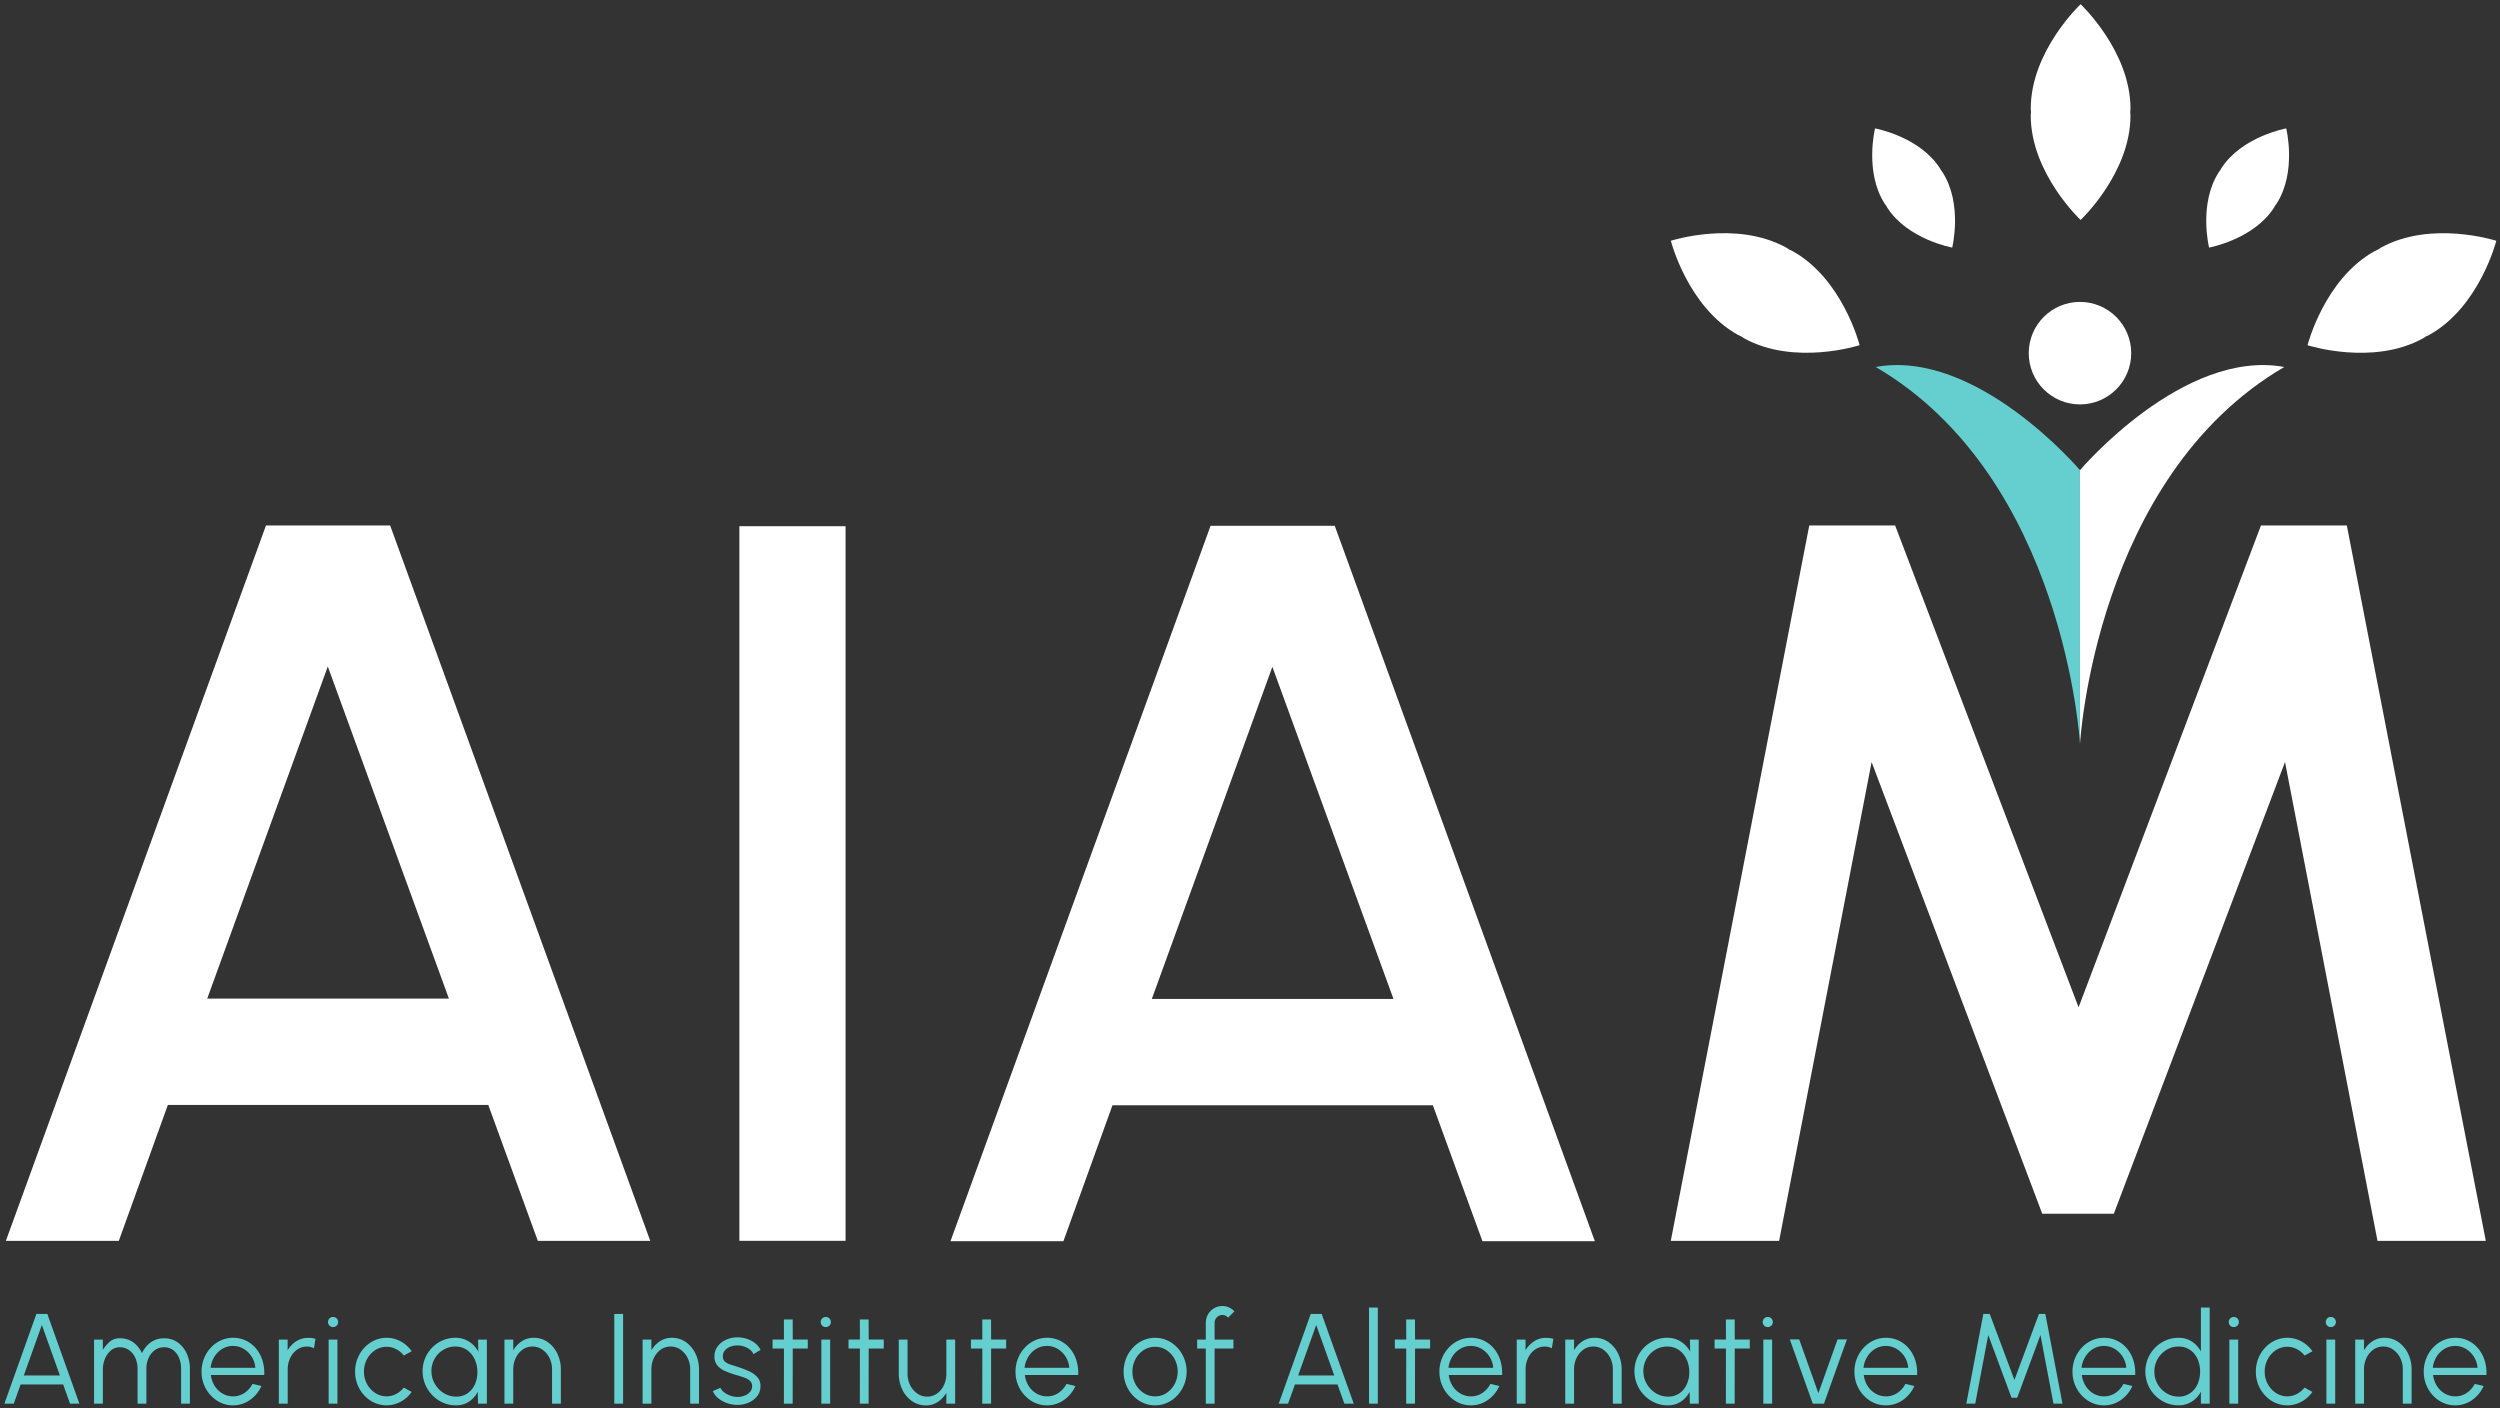 <svg xmlns="http://www.w3.org/2000/svg" width="405.246" height="228.311" viewBox="0 0 405.246 228.311"><rect x="0" y="0" width="405.246" height="228.311" fill="#333333" stroke="none"/><g transform="translate(-36.383 -34.218)"><g transform="translate(37.092 34.903)"><g transform="translate(0 211.017)"><path d="M42.281,242.271h1.773l5.2,14.54H47.733L46.622,253.7h-6.9l-1.111,3.115H37.092Zm-2.038,9.971h5.85l-2.925-8.184Z" transform="translate(-37.092 -240.983)" fill="#65cecf" stroke="rgba(0,0,0,0)" stroke-miterlimit="10" stroke-width="1"/><path d="M51.289,256.719V246.334h1.427v1.673a5.639,5.639,0,0,1,1.156-1.361,2.415,2.415,0,0,1,1.6-.52,3.587,3.587,0,0,1,2.166.649,4.562,4.562,0,0,1,1.422,1.761,4.448,4.448,0,0,1,1.447-1.771,3.624,3.624,0,0,1,2.141-.639,3.675,3.675,0,0,1,2.227.681,4.461,4.461,0,0,1,1.443,1.8,5.874,5.874,0,0,1,.51,2.461v5.649H65.4V251.07a4.55,4.55,0,0,0-.327-1.756,3.01,3.01,0,0,0-.937-1.261,2.368,2.368,0,0,0-1.489-.473,2.506,2.506,0,0,0-1.514.473,3.121,3.121,0,0,0-1,1.261,4.209,4.209,0,0,0-.357,1.756v5.649H58.342V251.07a4.225,4.225,0,0,0-.357-1.756,3.121,3.121,0,0,0-1-1.261,2.506,2.506,0,0,0-1.514-.473,2.2,2.2,0,0,0-1.426.5,3.38,3.38,0,0,0-.974,1.33,4.525,4.525,0,0,0-.351,1.792v5.514Z" transform="translate(-36.754 -240.891)" fill="#65cecf" stroke="rgba(0,0,0,0)" stroke-miterlimit="10" stroke-width="1"/><path d="M73.41,256.992a4.672,4.672,0,0,1-2.564-.737A5.417,5.417,0,0,1,69,254.276a5.572,5.572,0,0,1-.688-2.748,5.677,5.677,0,0,1,.4-2.134,5.578,5.578,0,0,1,1.1-1.745,5.077,5.077,0,0,1,1.626-1.179,4.681,4.681,0,0,1,1.977-.426,4.753,4.753,0,0,1,2.084.458,4.866,4.866,0,0,1,1.641,1.277,5.617,5.617,0,0,1,1.039,1.922,6.7,6.7,0,0,1,.291,2.378H69.822a4.205,4.205,0,0,0,.616,1.765,3.693,3.693,0,0,0,1.263,1.231,3.381,3.381,0,0,0,1.708.463,3.274,3.274,0,0,0,1.84-.541,3.928,3.928,0,0,0,1.32-1.484l1.448.343a5.413,5.413,0,0,1-1.845,2.259A4.649,4.649,0,0,1,73.41,256.992Zm-3.628-6.086h7.246a3.813,3.813,0,0,0-.575-1.771,3.919,3.919,0,0,0-1.3-1.288,3.4,3.4,0,0,0-3.476-.01,3.811,3.811,0,0,0-1.284,1.278A4.265,4.265,0,0,0,69.781,250.906Z" transform="translate(-36.349 -240.893)" fill="#65cecf" stroke="rgba(0,0,0,0)" stroke-miterlimit="10" stroke-width="1"/><path d="M86.246,247.748a2.449,2.449,0,0,0-.541-.208,2.488,2.488,0,0,0-.611-.073,2.679,2.679,0,0,0-1.59.5,3.44,3.44,0,0,0-1.112,1.344,4.274,4.274,0,0,0-.407,1.875v5.536H80.549V246.336h1.426v1.734A4.393,4.393,0,0,1,83.4,246.59a3.465,3.465,0,0,1,1.881-.535,5.155,5.155,0,0,1,.627.037,2.785,2.785,0,0,1,.575.13Z" transform="translate(-36.057 -240.893)" fill="#65cecf" stroke="rgba(0,0,0,0)" stroke-miterlimit="10" stroke-width="1"/><path d="M89.159,244.389a.808.808,0,0,1-.586-.233.839.839,0,0,1,0-1.174.812.812,0,0,1,.586-.233.8.8,0,0,1,.576.233.839.839,0,0,1,0,1.174A.8.8,0,0,1,89.159,244.389Zm-.723,2.025h1.426V256.8H88.436Z" transform="translate(-35.872 -240.972)" fill="#65cecf" stroke="rgba(0,0,0,0)" stroke-miterlimit="10" stroke-width="1"/><path d="M100.513,254.115l1.275.706a5.221,5.221,0,0,1-1.759,1.579,4.814,4.814,0,0,1-4.872-.145,5.417,5.417,0,0,1-1.845-1.978,5.572,5.572,0,0,1-.688-2.748,5.677,5.677,0,0,1,.4-2.134,5.6,5.6,0,0,1,1.1-1.745,5.088,5.088,0,0,1,1.626-1.179,4.8,4.8,0,0,1,4.286.167,5.174,5.174,0,0,1,1.759,1.588l-1.275.7a3.643,3.643,0,0,0-1.274-1.053,3.377,3.377,0,0,0-1.519-.37,3.305,3.305,0,0,0-1.865.556,3.96,3.96,0,0,0-1.32,1.47,4.215,4.215,0,0,0-.484,2,4.145,4.145,0,0,0,.494,2,3.949,3.949,0,0,0,1.33,1.459,3.309,3.309,0,0,0,1.845.546,3.266,3.266,0,0,0,1.571-.394A3.791,3.791,0,0,0,100.513,254.115Z" transform="translate(-35.77 -240.893)" fill="#65cecf" stroke="rgba(0,0,0,0)" stroke-miterlimit="10" stroke-width="1"/><path d="M112.3,246.336h1.427v10.385h-1.436l-.041-1.931a4.174,4.174,0,0,1-1.4,1.594,3.73,3.73,0,0,1-2.141.607,5.146,5.146,0,0,1-2.1-.431,5.586,5.586,0,0,1-2.894-7.192,5.407,5.407,0,0,1,2.834-2.9,5.058,5.058,0,0,1,2.058-.421,4,4,0,0,1,2.233.617,4.493,4.493,0,0,1,1.5,1.616Zm-3.557,9.243a3.155,3.155,0,0,0,1.881-.555,3.519,3.519,0,0,0,1.188-1.491,4.759,4.759,0,0,0,.377-2.056,4.834,4.834,0,0,0-.479-2.031A3.667,3.667,0,0,0,110.466,248a3.239,3.239,0,0,0-1.86-.534,3.672,3.672,0,0,0-1.982.556,3.961,3.961,0,0,0-1.4,1.485,4.018,4.018,0,0,0-.479,2.072,4.092,4.092,0,0,0,.6,2.02,4.2,4.2,0,0,0,1.452,1.444A3.736,3.736,0,0,0,108.739,255.579Z" transform="translate(-35.516 -240.893)" fill="#65cecf" stroke="rgba(0,0,0,0)" stroke-miterlimit="10" stroke-width="1"/><path d="M125.412,251.134v5.587h-1.427v-5.545a4.111,4.111,0,0,0-.423-1.87,3.568,3.568,0,0,0-1.142-1.344,2.749,2.749,0,0,0-1.616-.5,2.66,2.66,0,0,0-1.59.5,3.5,3.5,0,0,0-1.112,1.344,4.24,4.24,0,0,0-.407,1.87v5.545h-1.426V246.336H117.7v1.734a4.378,4.378,0,0,1,1.417-1.49,3.44,3.44,0,0,1,1.876-.535,3.862,3.862,0,0,1,2.293.7,4.822,4.822,0,0,1,1.554,1.859A5.778,5.778,0,0,1,125.412,251.134Z" transform="translate(-35.207 -240.893)" fill="#65cecf" stroke="rgba(0,0,0,0)" stroke-miterlimit="10" stroke-width="1"/><path d="M133.66,256.811v-14.54h1.427v14.54Z" transform="translate(-34.793 -240.983)" fill="#65cecf" stroke="rgba(0,0,0,0)" stroke-miterlimit="10" stroke-width="1"/><path d="M147.283,251.134v5.587h-1.426v-5.545a4.1,4.1,0,0,0-.424-1.87,3.56,3.56,0,0,0-1.142-1.344,2.745,2.745,0,0,0-1.615-.5,2.66,2.66,0,0,0-1.59.5,3.5,3.5,0,0,0-1.112,1.344,4.24,4.24,0,0,0-.407,1.87v5.545h-1.426V246.336h1.426v1.734a4.379,4.379,0,0,1,1.417-1.49,3.44,3.44,0,0,1,1.876-.535,3.862,3.862,0,0,1,2.293.7,4.839,4.839,0,0,1,1.554,1.859A5.778,5.778,0,0,1,147.283,251.134Z" transform="translate(-34.686 -240.893)" fill="#65cecf" stroke="rgba(0,0,0,0)" stroke-miterlimit="10" stroke-width="1"/><path d="M153.124,256.92a5.083,5.083,0,0,1-1.631-.311,4.535,4.535,0,0,1-1.386-.789,2.891,2.891,0,0,1-.846-1.132l1.233-.54a1.792,1.792,0,0,0,.607.742,3.7,3.7,0,0,0,1.014.541,3.364,3.364,0,0,0,1.131.2,3.212,3.212,0,0,0,1.162-.207,2.206,2.206,0,0,0,.883-.6,1.35,1.35,0,0,0,.341-.919,1.14,1.14,0,0,0-.367-.9,2.679,2.679,0,0,0-.928-.519c-.374-.128-.758-.252-1.152-.369a14.329,14.329,0,0,1-1.906-.665,3.394,3.394,0,0,1-1.29-.929,2.23,2.23,0,0,1-.464-1.46,2.627,2.627,0,0,1,.525-1.636,3.458,3.458,0,0,1,1.376-1.069,4.419,4.419,0,0,1,1.819-.38,4.722,4.722,0,0,1,2.269.551A3.386,3.386,0,0,1,157,248l-1.152.7a1.869,1.869,0,0,0-.58-.737,3.128,3.128,0,0,0-.9-.488,3.292,3.292,0,0,0-1.025-.187,3.4,3.4,0,0,0-1.213.192,2.112,2.112,0,0,0-.9.6,1.428,1.428,0,0,0-.341.966,1.094,1.094,0,0,0,.336.867,2.515,2.515,0,0,0,.912.477q.576.183,1.3.421a14.664,14.664,0,0,1,1.743.686,3.946,3.946,0,0,1,1.315.955,2.074,2.074,0,0,1,.489,1.444,2.553,2.553,0,0,1-.55,1.631A3.515,3.515,0,0,1,155,256.582,4.417,4.417,0,0,1,153.124,256.92Z" transform="translate(-34.422 -240.895)" fill="#65cecf" stroke="rgba(0,0,0,0)" stroke-miterlimit="10" stroke-width="1"/><path d="M164.427,247.859H161.99l-.01,8.932h-1.426l.01-8.932h-1.845V246.4h1.845l-.01-3.261h1.426l.01,3.261h2.437Z" transform="translate(-34.196 -240.962)" fill="#65cecf" stroke="rgba(0,0,0,0)" stroke-miterlimit="10" stroke-width="1"/><path d="M167.17,244.389a.809.809,0,0,1-.587-.233.839.839,0,0,1,0-1.174.813.813,0,0,1,.587-.233.8.8,0,0,1,.575.233.821.821,0,0,1-.575,1.408Zm-.724,2.025h1.427V256.8h-1.427Z" transform="translate(-34.015 -240.972)" fill="#65cecf" stroke="rgba(0,0,0,0)" stroke-miterlimit="10" stroke-width="1"/><path d="M176.453,247.859h-2.437l-.01,8.932H172.58l.01-8.932h-1.845V246.4h1.845l-.01-3.261h1.426l.01,3.261h2.437Z" transform="translate(-33.91 -240.962)" fill="#65cecf" stroke="rgba(0,0,0,0)" stroke-miterlimit="10" stroke-width="1"/><path d="M178.7,251.9v-5.567h1.427v5.525a4.1,4.1,0,0,0,.423,1.864,3.523,3.523,0,0,0,1.147,1.349,2.764,2.764,0,0,0,1.621.5,2.658,2.658,0,0,0,1.59-.5,3.43,3.43,0,0,0,1.106-1.349,4.285,4.285,0,0,0,.4-1.864v-5.525h1.427v10.386h-1.427V254.97A4.473,4.473,0,0,1,185,256.456a3.4,3.4,0,0,1-1.87.54,3.888,3.888,0,0,1-2.3-.7,4.764,4.764,0,0,1-1.555-1.864A5.968,5.968,0,0,1,178.7,251.9Z" transform="translate(-33.721 -240.886)" fill="#65cecf" stroke="rgba(0,0,0,0)" stroke-miterlimit="10" stroke-width="1"/><path d="M195.836,247.859H193.4l-.01,8.932h-1.426l.01-8.932h-1.845V246.4h1.845l-.01-3.261h1.426l.01,3.261h2.437Z" transform="translate(-33.449 -240.962)" fill="#65cecf" stroke="rgba(0,0,0,0)" stroke-miterlimit="10" stroke-width="1"/><path d="M202.283,256.992a4.672,4.672,0,0,1-2.564-.737,5.417,5.417,0,0,1-1.845-1.978,5.572,5.572,0,0,1-.688-2.748,5.677,5.677,0,0,1,.4-2.134,5.578,5.578,0,0,1,1.1-1.745,5.077,5.077,0,0,1,1.626-1.179,4.681,4.681,0,0,1,1.977-.426,4.753,4.753,0,0,1,2.084.458,4.862,4.862,0,0,1,1.64,1.277,5.619,5.619,0,0,1,1.04,1.922,6.725,6.725,0,0,1,.291,2.378H198.7a4.206,4.206,0,0,0,.616,1.765,3.693,3.693,0,0,0,1.263,1.231,3.381,3.381,0,0,0,1.708.463,3.274,3.274,0,0,0,1.84-.541,3.928,3.928,0,0,0,1.32-1.484l1.448.343a5.421,5.421,0,0,1-1.845,2.259A4.649,4.649,0,0,1,202.283,256.992Zm-3.628-6.086H205.9a3.814,3.814,0,0,0-.576-1.771,3.906,3.906,0,0,0-1.3-1.288,3.4,3.4,0,0,0-3.476-.01,3.812,3.812,0,0,0-1.284,1.278A4.266,4.266,0,0,0,198.654,250.906Z" transform="translate(-33.281 -240.893)" fill="#65cecf" stroke="rgba(0,0,0,0)" stroke-miterlimit="10" stroke-width="1"/><path d="M219.4,256.992a4.672,4.672,0,0,1-2.564-.737,5.417,5.417,0,0,1-1.845-1.978,5.572,5.572,0,0,1-.688-2.748,5.677,5.677,0,0,1,.4-2.134,5.578,5.578,0,0,1,1.1-1.745,5.077,5.077,0,0,1,1.626-1.179,4.816,4.816,0,0,1,4.541.311,5.411,5.411,0,0,1,1.845,1.984,5.724,5.724,0,0,1-.806,6.621,5.1,5.1,0,0,1-1.621,1.178A4.659,4.659,0,0,1,219.4,256.992Zm0-1.454a3.288,3.288,0,0,0,1.87-.556,3.97,3.97,0,0,0,1.315-1.469,4.337,4.337,0,0,0-.005-3.993,3.957,3.957,0,0,0-1.32-1.47,3.421,3.421,0,0,0-3.731.005,3.973,3.973,0,0,0-1.315,1.47,4.215,4.215,0,0,0-.484,2,4.15,4.15,0,0,0,.5,2.031A3.926,3.926,0,0,0,217.561,255,3.336,3.336,0,0,0,219.4,255.538Z" transform="translate(-32.873 -240.893)" fill="#65cecf" stroke="rgba(0,0,0,0)" stroke-miterlimit="10" stroke-width="1"/><path d="M228.771,243.746v2.71h3.058v1.454h-3.058v8.932h-1.427v-8.932h-1.4v-1.454h1.4v-2.71a2.667,2.667,0,0,1,.362-1.376,2.762,2.762,0,0,1,.974-.988,2.643,2.643,0,0,1,2.4-.149,2.671,2.671,0,0,1,.9.644l-1.019,1.028a1.111,1.111,0,0,0-.414-.322,1.226,1.226,0,0,0-.514-.114,1.214,1.214,0,0,0-.892.374A1.232,1.232,0,0,0,228.771,243.746Z" transform="translate(-32.596 -241.013)" fill="#65cecf" stroke="rgba(0,0,0,0)" stroke-miterlimit="10" stroke-width="1"/><path d="M244.048,242.271h1.773l5.2,14.54H249.5l-1.112-3.115h-6.9l-1.111,3.115h-1.519Zm-2.038,9.971h5.85l-2.925-8.184Z" transform="translate(-32.289 -240.983)" fill="#65cecf" stroke="rgba(0,0,0,0)" stroke-miterlimit="10" stroke-width="1"/><path d="M253.156,256.835V241.257h1.426v15.578Z" transform="translate(-31.948 -241.007)" fill="#65cecf" stroke="rgba(0,0,0,0)" stroke-miterlimit="10" stroke-width="1"/><path d="M262.956,247.859h-2.437l-.01,8.932h-1.427l.01-8.932h-1.845V246.4h1.845l-.01-3.261h1.427l.01,3.261h2.437Z" transform="translate(-31.851 -240.962)" fill="#65cecf" stroke="rgba(0,0,0,0)" stroke-miterlimit="10" stroke-width="1"/><path d="M269.4,256.992a4.674,4.674,0,0,1-2.564-.737,5.417,5.417,0,0,1-1.845-1.978,5.572,5.572,0,0,1-.688-2.748,5.677,5.677,0,0,1,.4-2.134,5.578,5.578,0,0,1,1.1-1.745,5.076,5.076,0,0,1,1.626-1.179,4.688,4.688,0,0,1,1.977-.426,4.749,4.749,0,0,1,2.084.458,4.856,4.856,0,0,1,1.641,1.277,5.619,5.619,0,0,1,1.04,1.922,6.7,6.7,0,0,1,.29,2.378h-8.643a4.206,4.206,0,0,0,.616,1.765,3.7,3.7,0,0,0,1.264,1.231,3.38,3.38,0,0,0,1.707.463,3.269,3.269,0,0,0,1.84-.541,3.93,3.93,0,0,0,1.321-1.484l1.447.343a5.413,5.413,0,0,1-1.845,2.259A4.647,4.647,0,0,1,269.4,256.992Zm-3.628-6.086h7.248a3.814,3.814,0,0,0-.576-1.771,3.915,3.915,0,0,0-1.3-1.288,3.4,3.4,0,0,0-3.476-.01,3.823,3.823,0,0,0-1.285,1.278A4.265,4.265,0,0,0,265.773,250.906Z" transform="translate(-31.683 -240.893)" fill="#65cecf" stroke="rgba(0,0,0,0)" stroke-miterlimit="10" stroke-width="1"/><path d="M282.24,247.748a2.449,2.449,0,0,0-.541-.208,2.488,2.488,0,0,0-.611-.073,2.682,2.682,0,0,0-1.591.5,3.438,3.438,0,0,0-1.111,1.344,4.274,4.274,0,0,0-.407,1.875v5.536h-1.437V246.336h1.427v1.734a4.393,4.393,0,0,1,1.422-1.479,3.465,3.465,0,0,1,1.881-.535,5.156,5.156,0,0,1,.627.037,2.785,2.785,0,0,1,.575.13Z" transform="translate(-31.392 -240.893)" fill="#65cecf" stroke="rgba(0,0,0,0)" stroke-miterlimit="10" stroke-width="1"/><path d="M293.37,251.134v5.587h-1.427v-5.545a4.111,4.111,0,0,0-.423-1.87,3.569,3.569,0,0,0-1.142-1.344,2.748,2.748,0,0,0-1.616-.5,2.662,2.662,0,0,0-1.59.5,3.5,3.5,0,0,0-1.112,1.344,4.24,4.24,0,0,0-.408,1.87v5.545h-1.426V246.336h1.426v1.734a4.378,4.378,0,0,1,1.417-1.49,3.443,3.443,0,0,1,1.876-.535,3.859,3.859,0,0,1,2.293.7,4.821,4.821,0,0,1,1.554,1.859A5.779,5.779,0,0,1,293.37,251.134Z" transform="translate(-31.209 -240.893)" fill="#65cecf" stroke="rgba(0,0,0,0)" stroke-miterlimit="10" stroke-width="1"/><path d="M304.177,246.336H305.6v10.385h-1.437l-.041-1.931a4.162,4.162,0,0,1-1.4,1.594,3.732,3.732,0,0,1-2.141.607,5.145,5.145,0,0,1-2.1-.431,5.586,5.586,0,0,1-2.894-7.192,5.407,5.407,0,0,1,2.834-2.9,5.058,5.058,0,0,1,2.058-.421,4,4,0,0,1,2.233.617,4.493,4.493,0,0,1,1.5,1.616Zm-3.557,9.243a3.155,3.155,0,0,0,1.881-.555,3.509,3.509,0,0,0,1.187-1.491,4.744,4.744,0,0,0,.378-2.056,4.833,4.833,0,0,0-.479-2.031A3.666,3.666,0,0,0,302.347,248a3.239,3.239,0,0,0-1.86-.534,3.672,3.672,0,0,0-1.982.556,3.96,3.96,0,0,0-1.4,1.485,4.018,4.018,0,0,0-.479,2.072,4.093,4.093,0,0,0,.6,2.02,4.2,4.2,0,0,0,1.452,1.444A3.736,3.736,0,0,0,300.62,255.579Z" transform="translate(-30.948 -240.893)" fill="#65cecf" stroke="rgba(0,0,0,0)" stroke-miterlimit="10" stroke-width="1"/><path d="M313.569,247.859h-2.436l-.01,8.932H309.7l.01-8.932h-1.845V246.4h1.845l-.01-3.261h1.427l.01,3.261h2.436Z" transform="translate(-30.646 -240.962)" fill="#65cecf" stroke="rgba(0,0,0,0)" stroke-miterlimit="10" stroke-width="1"/><path d="M316.312,244.389a.808.808,0,0,1-.586-.233.839.839,0,0,1,0-1.174.812.812,0,0,1,.586-.233.8.8,0,0,1,.576.233.839.839,0,0,1,0,1.174A.8.8,0,0,1,316.312,244.389Zm-.723,2.025h1.426V256.8h-1.426Z" transform="translate(-30.464 -240.972)" fill="#65cecf" stroke="rgba(0,0,0,0)" stroke-miterlimit="10" stroke-width="1"/><path d="M325.313,256.715H323.5L319.778,246.3H321.3l3.109,8.714,3.108-8.714h1.519Z" transform="translate(-30.362 -240.887)" fill="#65cecf" stroke="rgba(0,0,0,0)" stroke-miterlimit="10" stroke-width="1"/><path d="M335.108,256.992a4.672,4.672,0,0,1-2.564-.737,5.417,5.417,0,0,1-1.845-1.978,5.572,5.572,0,0,1-.688-2.748,5.677,5.677,0,0,1,.4-2.134,5.578,5.578,0,0,1,1.1-1.745,5.077,5.077,0,0,1,1.626-1.179,4.681,4.681,0,0,1,1.977-.426,4.753,4.753,0,0,1,2.085.458,4.862,4.862,0,0,1,1.64,1.277,5.619,5.619,0,0,1,1.04,1.922,6.726,6.726,0,0,1,.291,2.378h-8.643a4.205,4.205,0,0,0,.616,1.765,3.694,3.694,0,0,0,1.263,1.231,3.381,3.381,0,0,0,1.708.463,3.274,3.274,0,0,0,1.84-.541,3.927,3.927,0,0,0,1.32-1.484l1.448.343a5.421,5.421,0,0,1-1.845,2.259A4.649,4.649,0,0,1,335.108,256.992Zm-3.628-6.086h7.246a3.814,3.814,0,0,0-.576-1.771,3.906,3.906,0,0,0-1.3-1.288,3.4,3.4,0,0,0-3.476-.01,3.812,3.812,0,0,0-1.284,1.278A4.266,4.266,0,0,0,331.48,250.906Z" transform="translate(-30.119 -240.893)" fill="#65cecf" stroke="rgba(0,0,0,0)" stroke-miterlimit="10" stroke-width="1"/><path d="M347.723,256.811l2.761-14.54h1.04l4,10.7,3.974-10.7h1.04l2.772,14.54h-1.458l-2.11-11.123-3.771,10.167h-.917l-3.772-10.167-2.11,11.123Z" transform="translate(-29.697 -240.983)" fill="#65cecf" stroke="rgba(0,0,0,0)" stroke-miterlimit="10" stroke-width="1"/><path d="M369.634,256.992a4.674,4.674,0,0,1-2.564-.737,5.417,5.417,0,0,1-1.845-1.978,5.571,5.571,0,0,1-.688-2.748,5.677,5.677,0,0,1,.4-2.134,5.578,5.578,0,0,1,1.1-1.745,5.077,5.077,0,0,1,1.626-1.179,4.684,4.684,0,0,1,1.977-.426,4.749,4.749,0,0,1,2.084.458,4.856,4.856,0,0,1,1.641,1.277,5.619,5.619,0,0,1,1.04,1.922,6.7,6.7,0,0,1,.29,2.378h-8.643a4.206,4.206,0,0,0,.616,1.765,3.693,3.693,0,0,0,1.263,1.231,3.384,3.384,0,0,0,1.708.463,3.269,3.269,0,0,0,1.84-.541,3.928,3.928,0,0,0,1.32-1.484l1.448.343a5.413,5.413,0,0,1-1.845,2.259A4.647,4.647,0,0,1,369.634,256.992Zm-3.628-6.086h7.247a3.8,3.8,0,0,0-.575-1.771,3.925,3.925,0,0,0-1.3-1.288,3.4,3.4,0,0,0-3.476-.01,3.814,3.814,0,0,0-1.285,1.278A4.266,4.266,0,0,0,366.005,250.906Z" transform="translate(-29.297 -240.893)" fill="#65cecf" stroke="rgba(0,0,0,0)" stroke-miterlimit="10" stroke-width="1"/><path d="M385.076,241.257H386.5v15.578h-1.426v-1.941a4.319,4.319,0,0,1-1.453,1.6,3.89,3.89,0,0,1-2.186.607,5.092,5.092,0,0,1-2.079-.426,5.43,5.43,0,0,1-1.708-1.178,5.553,5.553,0,0,1-1.157-1.739,5.6,5.6,0,0,1,0-4.243,5.529,5.529,0,0,1,1.157-1.745,5.433,5.433,0,0,1,1.708-1.179,5.109,5.109,0,0,1,2.079-.426,3.89,3.89,0,0,1,2.186.607,4.347,4.347,0,0,1,1.453,1.6Zm-3.628,14.436a3.2,3.2,0,0,0,1.875-.545,3.537,3.537,0,0,0,1.208-1.469,5.146,5.146,0,0,0-.005-4.1,3.543,3.543,0,0,0-1.213-1.459,3.205,3.205,0,0,0-1.864-.541,3.685,3.685,0,0,0-1.968.546,4.091,4.091,0,0,0-1.946,3.515,3.983,3.983,0,0,0,.54,2.052,4.11,4.11,0,0,0,1.432,1.459A3.678,3.678,0,0,0,381.448,255.693Z" transform="translate(-29.022 -241.007)" fill="#65cecf" stroke="rgba(0,0,0,0)" stroke-miterlimit="10" stroke-width="1"/><path d="M390.1,244.389a.808.808,0,0,1-.586-.233.839.839,0,0,1,0-1.174.812.812,0,0,1,.586-.233.8.8,0,0,1,.576.233.839.839,0,0,1,0,1.174A.8.8,0,0,1,390.1,244.389Zm-.724,2.025h1.427V256.8h-1.427Z" transform="translate(-28.708 -240.972)" fill="#65cecf" stroke="rgba(0,0,0,0)" stroke-miterlimit="10" stroke-width="1"/><path d="M401.456,254.115l1.275.706a5.221,5.221,0,0,1-1.759,1.579,4.814,4.814,0,0,1-4.872-.145,5.417,5.417,0,0,1-1.845-1.978,5.571,5.571,0,0,1-.688-2.748,5.677,5.677,0,0,1,.4-2.134,5.578,5.578,0,0,1,1.1-1.745,5.077,5.077,0,0,1,1.626-1.179,4.8,4.8,0,0,1,4.286.167,5.174,5.174,0,0,1,1.759,1.588l-1.275.7a3.643,3.643,0,0,0-1.274-1.053,3.377,3.377,0,0,0-1.519-.37,3.3,3.3,0,0,0-1.865.556,3.96,3.96,0,0,0-1.32,1.47,4.215,4.215,0,0,0-.484,2,4.145,4.145,0,0,0,.495,2,3.949,3.949,0,0,0,1.33,1.459,3.307,3.307,0,0,0,1.845.546,3.265,3.265,0,0,0,1.569-.394A3.8,3.8,0,0,0,401.456,254.115Z" transform="translate(-28.606 -240.893)" fill="#65cecf" stroke="rgba(0,0,0,0)" stroke-miterlimit="10" stroke-width="1"/><path d="M405.463,244.389a.808.808,0,0,1-.586-.233.839.839,0,0,1,0-1.174.812.812,0,0,1,.586-.233.8.8,0,0,1,.576.233.839.839,0,0,1,0,1.174A.8.8,0,0,1,405.463,244.389Zm-.723,2.025h1.426V256.8H404.74Z" transform="translate(-28.342 -240.972)" fill="#65cecf" stroke="rgba(0,0,0,0)" stroke-miterlimit="10" stroke-width="1"/><path d="M418.44,251.134v5.587h-1.426v-5.545a4.1,4.1,0,0,0-.424-1.87,3.56,3.56,0,0,0-1.142-1.344,2.745,2.745,0,0,0-1.615-.5,2.66,2.66,0,0,0-1.59.5,3.5,3.5,0,0,0-1.112,1.344,4.241,4.241,0,0,0-.407,1.87v5.545H409.3V246.336h1.426v1.734a4.378,4.378,0,0,1,1.417-1.49,3.44,3.44,0,0,1,1.876-.535,3.862,3.862,0,0,1,2.293.7,4.84,4.84,0,0,1,1.554,1.859A5.778,5.778,0,0,1,418.44,251.134Z" transform="translate(-28.231 -240.893)" fill="#65cecf" stroke="rgba(0,0,0,0)" stroke-miterlimit="10" stroke-width="1"/><path d="M425.246,256.992a4.672,4.672,0,0,1-2.564-.737,5.409,5.409,0,0,1-1.845-1.978,5.572,5.572,0,0,1-.688-2.748,5.678,5.678,0,0,1,.4-2.134,5.616,5.616,0,0,1,1.1-1.745,5.089,5.089,0,0,1,1.626-1.179,4.689,4.689,0,0,1,1.978-.426,4.756,4.756,0,0,1,2.084.458,4.862,4.862,0,0,1,1.64,1.277,5.619,5.619,0,0,1,1.04,1.922,6.725,6.725,0,0,1,.291,2.378h-8.644a4.221,4.221,0,0,0,.617,1.765,3.684,3.684,0,0,0,1.263,1.231,3.381,3.381,0,0,0,1.708.463,3.274,3.274,0,0,0,1.84-.541,3.928,3.928,0,0,0,1.32-1.484l1.448.343a5.421,5.421,0,0,1-1.845,2.259A4.649,4.649,0,0,1,425.246,256.992Zm-3.629-6.086h7.248a3.814,3.814,0,0,0-.576-1.771,3.906,3.906,0,0,0-1.3-1.288,3.4,3.4,0,0,0-3.476-.01,3.812,3.812,0,0,0-1.284,1.278A4.267,4.267,0,0,0,421.616,250.906Z" transform="translate(-27.973 -240.893)" fill="#65cecf" stroke="rgba(0,0,0,0)" stroke-miterlimit="10" stroke-width="1"/></g><path d="M229.05,117.482h20.128L291.34,233.445H273.117l-8.035-22.033H213.147l-7.952,22.033H186.889Zm-9.525,76.7H258.7l-19.632-53.841Z" transform="translate(-33.526 -32.937)" fill="#fff" stroke="rgba(0,0,0,0)" stroke-miterlimit="10" stroke-width="1"/><path d="M79.491,117.429H99.619l42.161,115.963H123.557l-8.034-22.033H63.588l-7.952,22.033H37.33Zm-9.525,76.7h39.179L89.512,140.29Z" transform="translate(-37.086 -32.938)" fill="#fff" stroke="rgba(0,0,0,0)" stroke-miterlimit="10" stroke-width="1"/><path d="M300.934,233.392l22.447-115.963H337.3l29.736,78.108L396.6,117.429h13.917l22.529,115.963H415.489L400.5,155.78,372.749,229h-11.6L333.488,155.78l-14.994,77.613Z" transform="translate(-30.811 -32.938)" fill="#fff" stroke="rgba(0,0,0,0)" stroke-miterlimit="10" stroke-width="1"/><g transform="translate(119.144 84.611)"><path d="M153.466,233.384V117.547h17.21V233.384Z" transform="translate(-153.466 -117.547)" fill="#fff" stroke="rgba(0,0,0,0)" stroke-miterlimit="10" stroke-width="1"/></g><path d="M366.006,69.874s8.086-7.58,8.086-16.931c0-.183-.035-.357-.041-.539s.043-.377.043-.57c0-9.351-8.085-16.932-8.085-16.932s-8.081,7.58-8.081,16.932c0,.183.034.356.04.537s-.042.377-.042.571C357.926,62.294,366.006,69.874,366.006,69.874Z" transform="translate(-29.454 -34.903)" fill="#fff" stroke="rgba(0,0,0,0)" stroke-miterlimit="10" stroke-width="1"/><path d="M413.62,73.51c-.161.088-.3.2-.451.3-.172.087-.35.144-.52.239-8.182,4.526-10.9,15.266-10.9,15.266s10.547,3.406,18.731-1.12c.16-.089.295-.2.45-.3.172-.087.35-.145.52-.239,8.183-4.527,10.9-15.271,10.9-15.271S421.8,68.982,413.62,73.51Z" transform="translate(-28.411 -34.04)" fill="#fff" stroke="rgba(0,0,0,0)" stroke-miterlimit="10" stroke-width="1"/><path d="M320.642,74.044c-.169-.094-.348-.152-.519-.239-.156-.093-.292-.208-.452-.3-8.183-4.527-18.727-1.125-18.727-1.125s2.719,10.744,10.9,15.271c.169.093.348.152.519.239s.292.207.451.3c8.183,4.526,18.73,1.12,18.73,1.12S328.825,78.57,320.642,74.044Z" transform="translate(-30.811 -34.04)" fill="#fff" stroke="rgba(0,0,0,0)" stroke-miterlimit="10" stroke-width="1"/><path d="M335.1,67.106c.061.1.105.211.17.312,3.344,5.166,10.522,6.463,10.522,6.463s1.754-7.078-1.59-12.244c-.069-.108-.155-.2-.227-.3s-.1-.211-.17-.312c-3.344-5.166-10.519-6.464-10.519-6.464s-1.757,7.079,1.587,12.245C334.941,66.913,335.027,67,335.1,67.106Z" transform="translate(-30.052 -34.435)" fill="#fff" stroke="rgba(0,0,0,0)" stroke-miterlimit="10" stroke-width="1"/><path d="M388.159,61.025c-.066.1-.108.21-.17.312s-.159.192-.227.3c-3.344,5.166-1.59,12.244-1.59,12.244s7.178-1.3,10.522-6.463c.066-.1.109-.21.17-.312s.158-.192.227-.3c3.344-5.166,1.587-12.245,1.587-12.245S391.5,55.859,388.159,61.025Z" transform="translate(-28.793 -34.435)" fill="#fff" stroke="rgba(0,0,0,0)" stroke-miterlimit="10" stroke-width="1"/><g transform="translate(303.335 48.256)"><path d="M365.721,109.07v44.387s2.439-43.2,33.117-61.112C382.442,89.348,365.721,109.07,365.721,109.07Z" transform="translate(-332.604 -81.799)" fill="#fff" stroke="rgba(0,0,0,0)" stroke-miterlimit="10" stroke-width="1"/><path d="M333.374,92.345c30.678,17.907,33.117,61.112,33.117,61.112V109.07S349.77,89.348,333.374,92.345Z" transform="translate(-333.374 -81.799)" fill="#65cecf" stroke="rgba(0,0,0,0)" stroke-miterlimit="10" stroke-width="1"/><circle cx="8.306" cy="8.306" r="8.306" transform="translate(24.811)" fill="#fff" stroke="rgba(0,0,0,0)" stroke-miterlimit="10" stroke-width="1"/></g></g></g></svg>
